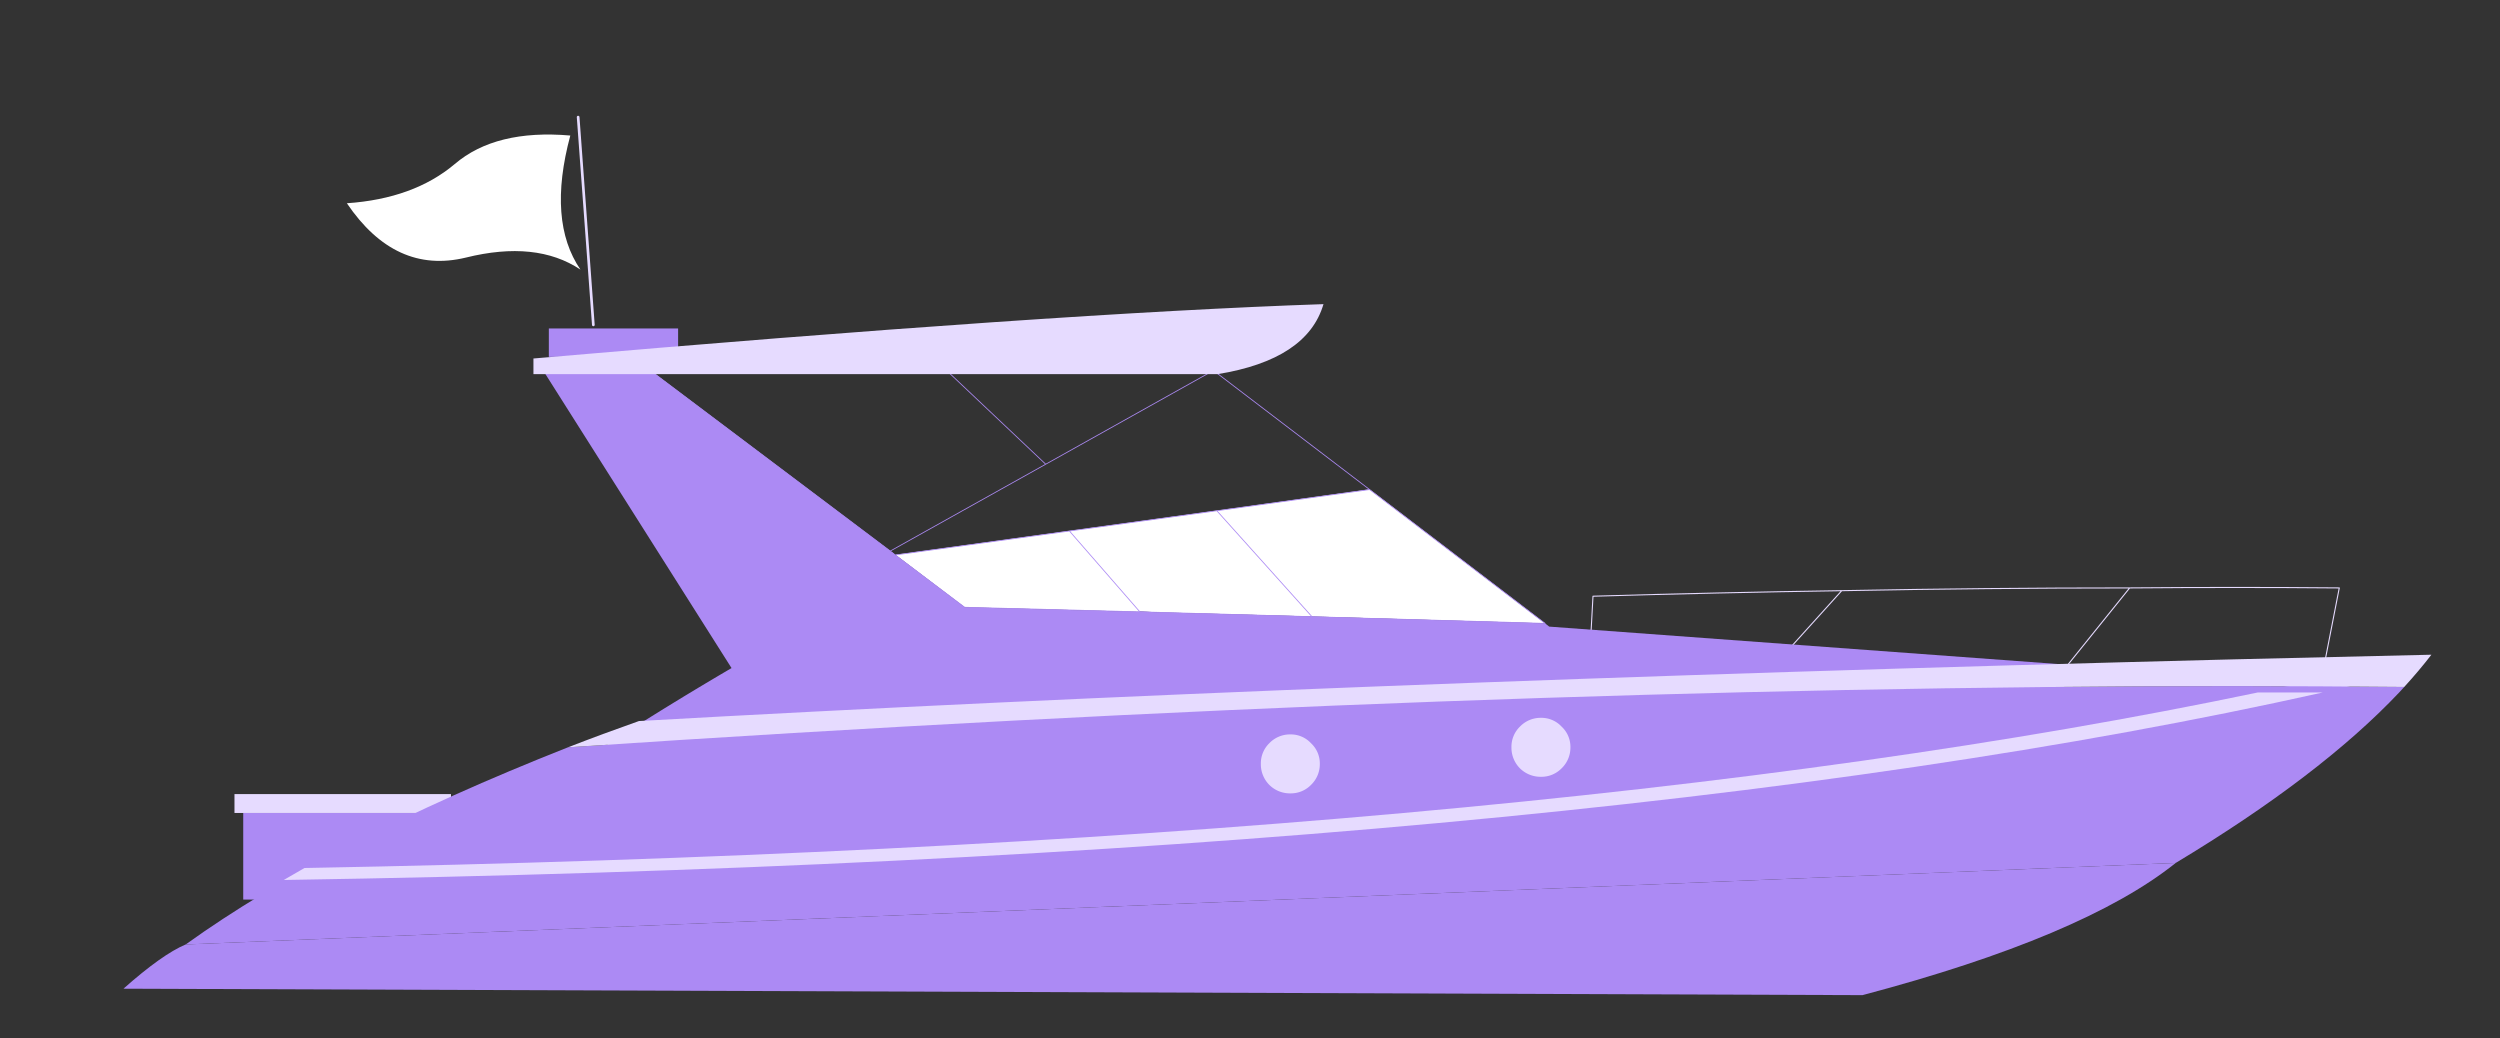 <?xml version="1.0" encoding="UTF-8"?>
<svg xmlns="http://www.w3.org/2000/svg" xmlns:xlink="http://www.w3.org/1999/xlink" width="927" height="385" viewBox="0 0 927 385">
  <rect x="0" y="0" width="927" height="385" fill="#333333" stroke="none"/>
  <defs>
    <clipPath id="clip-Yacht_-_big">
      <rect width="927" height="385"></rect>
    </clipPath>
  </defs>
  <g id="Yacht_-_big" data-name="Yacht - big" clip-path="url(#clip-Yacht_-_big)">
    <g id="Group_3162" data-name="Group 3162" transform="translate(45.777 43.424)">
      <g id="Group_3088" data-name="Group 3088" transform="translate(41.167 251.02)">
        <g id="Group_3087" data-name="Group 3087" transform="translate(0 0)">
          <path id="Path_5063" data-name="Path 5063" d="M179.237,28.947h8.541V61.061H102.2V28.947Z" transform="translate(-98.953 -21.944)" fill="#ac8af4"></path>
          <path id="Path_5064" data-name="Path 5064" d="M105.14,33.539v-7h80.284v7H105.14Z" transform="translate(-105.14 -26.535)" fill="#e6dbff"></path>
        </g>
      </g>
      <g id="Group_3089" data-name="Group 3089" transform="translate(543.708 174.403)">
        <path id="Path_5065" data-name="Path 5065" d="M17.022,56.113,64.167-2.477q39.288-.342,77.721,0l-8.712,44.583M-136.029,22.462-134.834.6Q-88.2-.769-42.593-1.452L-90.251,51.33M-42.593-1.452Q11.556-2.477,64.167-2.477" transform="translate(136.029 2.648)" fill="none" stroke="#e6dbff" stroke-linecap="round" stroke-linejoin="round" stroke-width="0.4"></path>
      </g>
      <g id="Group_3091" data-name="Group 3091" transform="translate(82.846 0)">
        <g id="Group_3090" data-name="Group 3090" transform="translate(0 6.461)">
          <path id="Path_5066" data-name="Path 5066" d="M48.25-60.122Q39.709-28.35,52.008-10.415,35.61-21.347,9.475-14.856-16.66-8.536-34.6-35.012-9.827-36.72,5.375-49.532q15.2-12.982,42.875-10.591M409.7,120.772l-86.433-2.562L288.076,78.922l56.54-7.858L409.7,120.772M169.017,95.491l-.171-.171,64.568-8.882,25.964,29.893v.171l-64.91-1.708-25.452-19.3m64.4-9.053,54.661-7.516,35.188,39.288-57.053-1.537-6.833-.342Z" transform="translate(34.596 60.494)" fill="#fff"></path>
          <path id="Path_5067" data-name="Path 5067" d="M106.081,59.425l6.833.342-6.833-.171v-.171M-76.179-30.595,13.67,37.048l1.537,1.2a.91.91,0,0,0,.342.342h.171l25.452,19.3,64.91,1.708,6.833.171L169.967,61.3,256.4,63.866l1.537,1.2L504.083,83.169l-623.991,45.266q30.638-22.216,74.647-48L-115.125-29.912Z" transform="translate(187.893 117.4)" fill="#ac8af4"></path>
        </g>
        <path id="Path_5068" data-name="Path 5068" d="M92.6,14.319,86.96-62.719" transform="translate(-1.21 62.719)" fill="none" stroke="#e6dbff" stroke-linecap="round" stroke-linejoin="round" stroke-width="1"></path>
        <path id="Path_5069" data-name="Path 5069" d="M170.042-28.63,175-24.872,112.819,9.889,67.211-33.242m54.4,67.9,54.661-7.516L211.55,66.429l-57.138-1.623m-6.833-.342L121.616,34.657,57.047,43.539l-.256-.171-1.623-1.281,57.65-32.2m-57.65,32.2L-34.6-25.47M297.983,68.906,232.9,19.283,175-24.872M57.218,43.71,82.755,62.927l64.91,1.708,6.747.171M57.218,43.71l-.171-.171M147.58,64.464l.085.171m150.318,4.27L211.55,66.429M176.277,27.141,232.9,19.283" transform="translate(146.31 118.821)" fill="none" stroke="#ac8af4" stroke-linecap="round" stroke-linejoin="round" stroke-width="0.3"></path>
      </g>
      <g id="Group_3094" data-name="Group 3094" transform="translate(157.73 78.369)">
        <g id="Group_3093" data-name="Group 3093" transform="translate(0 0)">
          <g id="Group_3092" data-name="Group 3092">
            <path id="Path_5070" data-name="Path 5070" d="M-4.884,12.529V1.988H43.051V12.529Z" transform="translate(4.884 -1.988)" fill="#ac8af4"></path>
          </g>
        </g>
      </g>
      <g id="Group_3096" data-name="Group 3096" transform="translate(0 210.958)">
        <g id="Group_3095" data-name="Group 3095" transform="translate(0 0)">
          <path id="Path_5071" data-name="Path 5071" d="M-144.325,105.771Q-91.308,67.71-2.548,32.662,334.434,10.077,615.465,9.943q31.788.061,62.86.342-.942,1.024-1.879,2.05Q647.2,43.267,593.6,75.537Z" transform="translate(167.386 -9.943)" fill="#ac8af4"></path>
          <path id="Path_5072" data-name="Path 5072" d="M-115.143,79.169q14.344-12.725,23.06-16.4L400,42.609,645.843,32.536Q611.752,59.849,529.688,81.561Z" transform="translate(115.143 33.057)" fill="#ac8af4"></path>
        </g>
      </g>
      <g id="Group_3098" data-name="Group 3098" transform="translate(59.444 203.905)">
        <g id="Group_3097" data-name="Group 3097" transform="translate(0 0)">
          <path id="Path_5073" data-name="Path 5073" d="M-117.021,16.958h-24.085q21.412-4.5,41.85-9.395a2.65,2.65,0,0,1,1.879.342,2.843,2.843,0,0,1,1.2,1.537,3,3,0,0,1-.342,2.05,2.156,2.156,0,0,1-1.537,1.025Q-107.5,14.814-117.021,16.958Z" transform="translate(873.054 -7.514)" fill="#ac8af4"></path>
          <path id="Path_5074" data-name="Path 5074" d="M-133.911,80.289l7.687-4.441q452.993-8.263,724.261-65.081h24.085Q344.776,72.78-133.911,80.289Z" transform="translate(133.911 -1.323)" fill="#e6dbff"></path>
        </g>
      </g>
      <g id="Group_3101" data-name="Group 3101" transform="translate(514.669 222.744)">
        <g id="Group_3100" data-name="Group 3100" transform="translate(0 0)">
          <g id="Group_3099" data-name="Group 3099">
            <path id="Path_5075" data-name="Path 5075" d="M-.624-.5A10.636,10.636,0,0,1,7.167-3.766,10.229,10.229,0,0,1,14.832-.5,10.229,10.229,0,0,1,18.1,7.167a10.636,10.636,0,0,1-3.267,7.791A10.429,10.429,0,0,1,7.167,18.1,10.851,10.851,0,0,1-.624,14.957,10.851,10.851,0,0,1-3.766,7.167,10.429,10.429,0,0,1-.624-.5Z" transform="translate(3.766 3.766)" fill="#e6dbff"></path>
          </g>
        </g>
      </g>
      <g id="Group_3104" data-name="Group 3104" transform="translate(421.745 228.894)">
        <g id="Group_3103" data-name="Group 3103" transform="translate(0 0)">
          <g id="Group_3102" data-name="Group 3102">
            <path id="Path_5076" data-name="Path 5076" d="M-.624-.5A10.636,10.636,0,0,1,7.167-3.766,10.229,10.229,0,0,1,14.832-.5,10.229,10.229,0,0,1,18.1,7.167a10.636,10.636,0,0,1-3.267,7.791A10.429,10.429,0,0,1,7.167,18.1,10.851,10.851,0,0,1-.624,14.957,10.851,10.851,0,0,1-3.766,7.167,10.429,10.429,0,0,1-.624-.5Z" transform="translate(3.766 3.766)" fill="#e6dbff"></path>
          </g>
        </g>
      </g>
      <g id="Group_3106" data-name="Group 3106" transform="translate(152.026 69.351)">
        <g id="Group_3105" data-name="Group 3105" transform="translate(0)">
          <path id="Path_5077" data-name="Path 5077" d="M-6.3-12.868v-5.808q193.972-16.8,292.95-20.156-6.023,20.564-39.288,25.964Z" transform="translate(6.296 38.832)" fill="#e6dbff"></path>
        </g>
      </g>
      <g id="Group_3108" data-name="Group 3108" transform="translate(164.838 199.342)">
        <g id="Group_3107" data-name="Group 3107" transform="translate(0 0)">
          <path id="Path_5078" data-name="Path 5078" d="M-147.8,40.277q12.815-4.981,26.306-9.737Q132.522,16.209,470.216,7.651q35.991-.866,72.938-1.708Q538.561,11.9,533.077,17.9q-31.072-.281-62.86-.342Q189.185,17.692-147.8,40.277Z" transform="translate(147.797 -5.942)" fill="#e6dbff"></path>
        </g>
      </g>
    </g>
  </g>
</svg>
